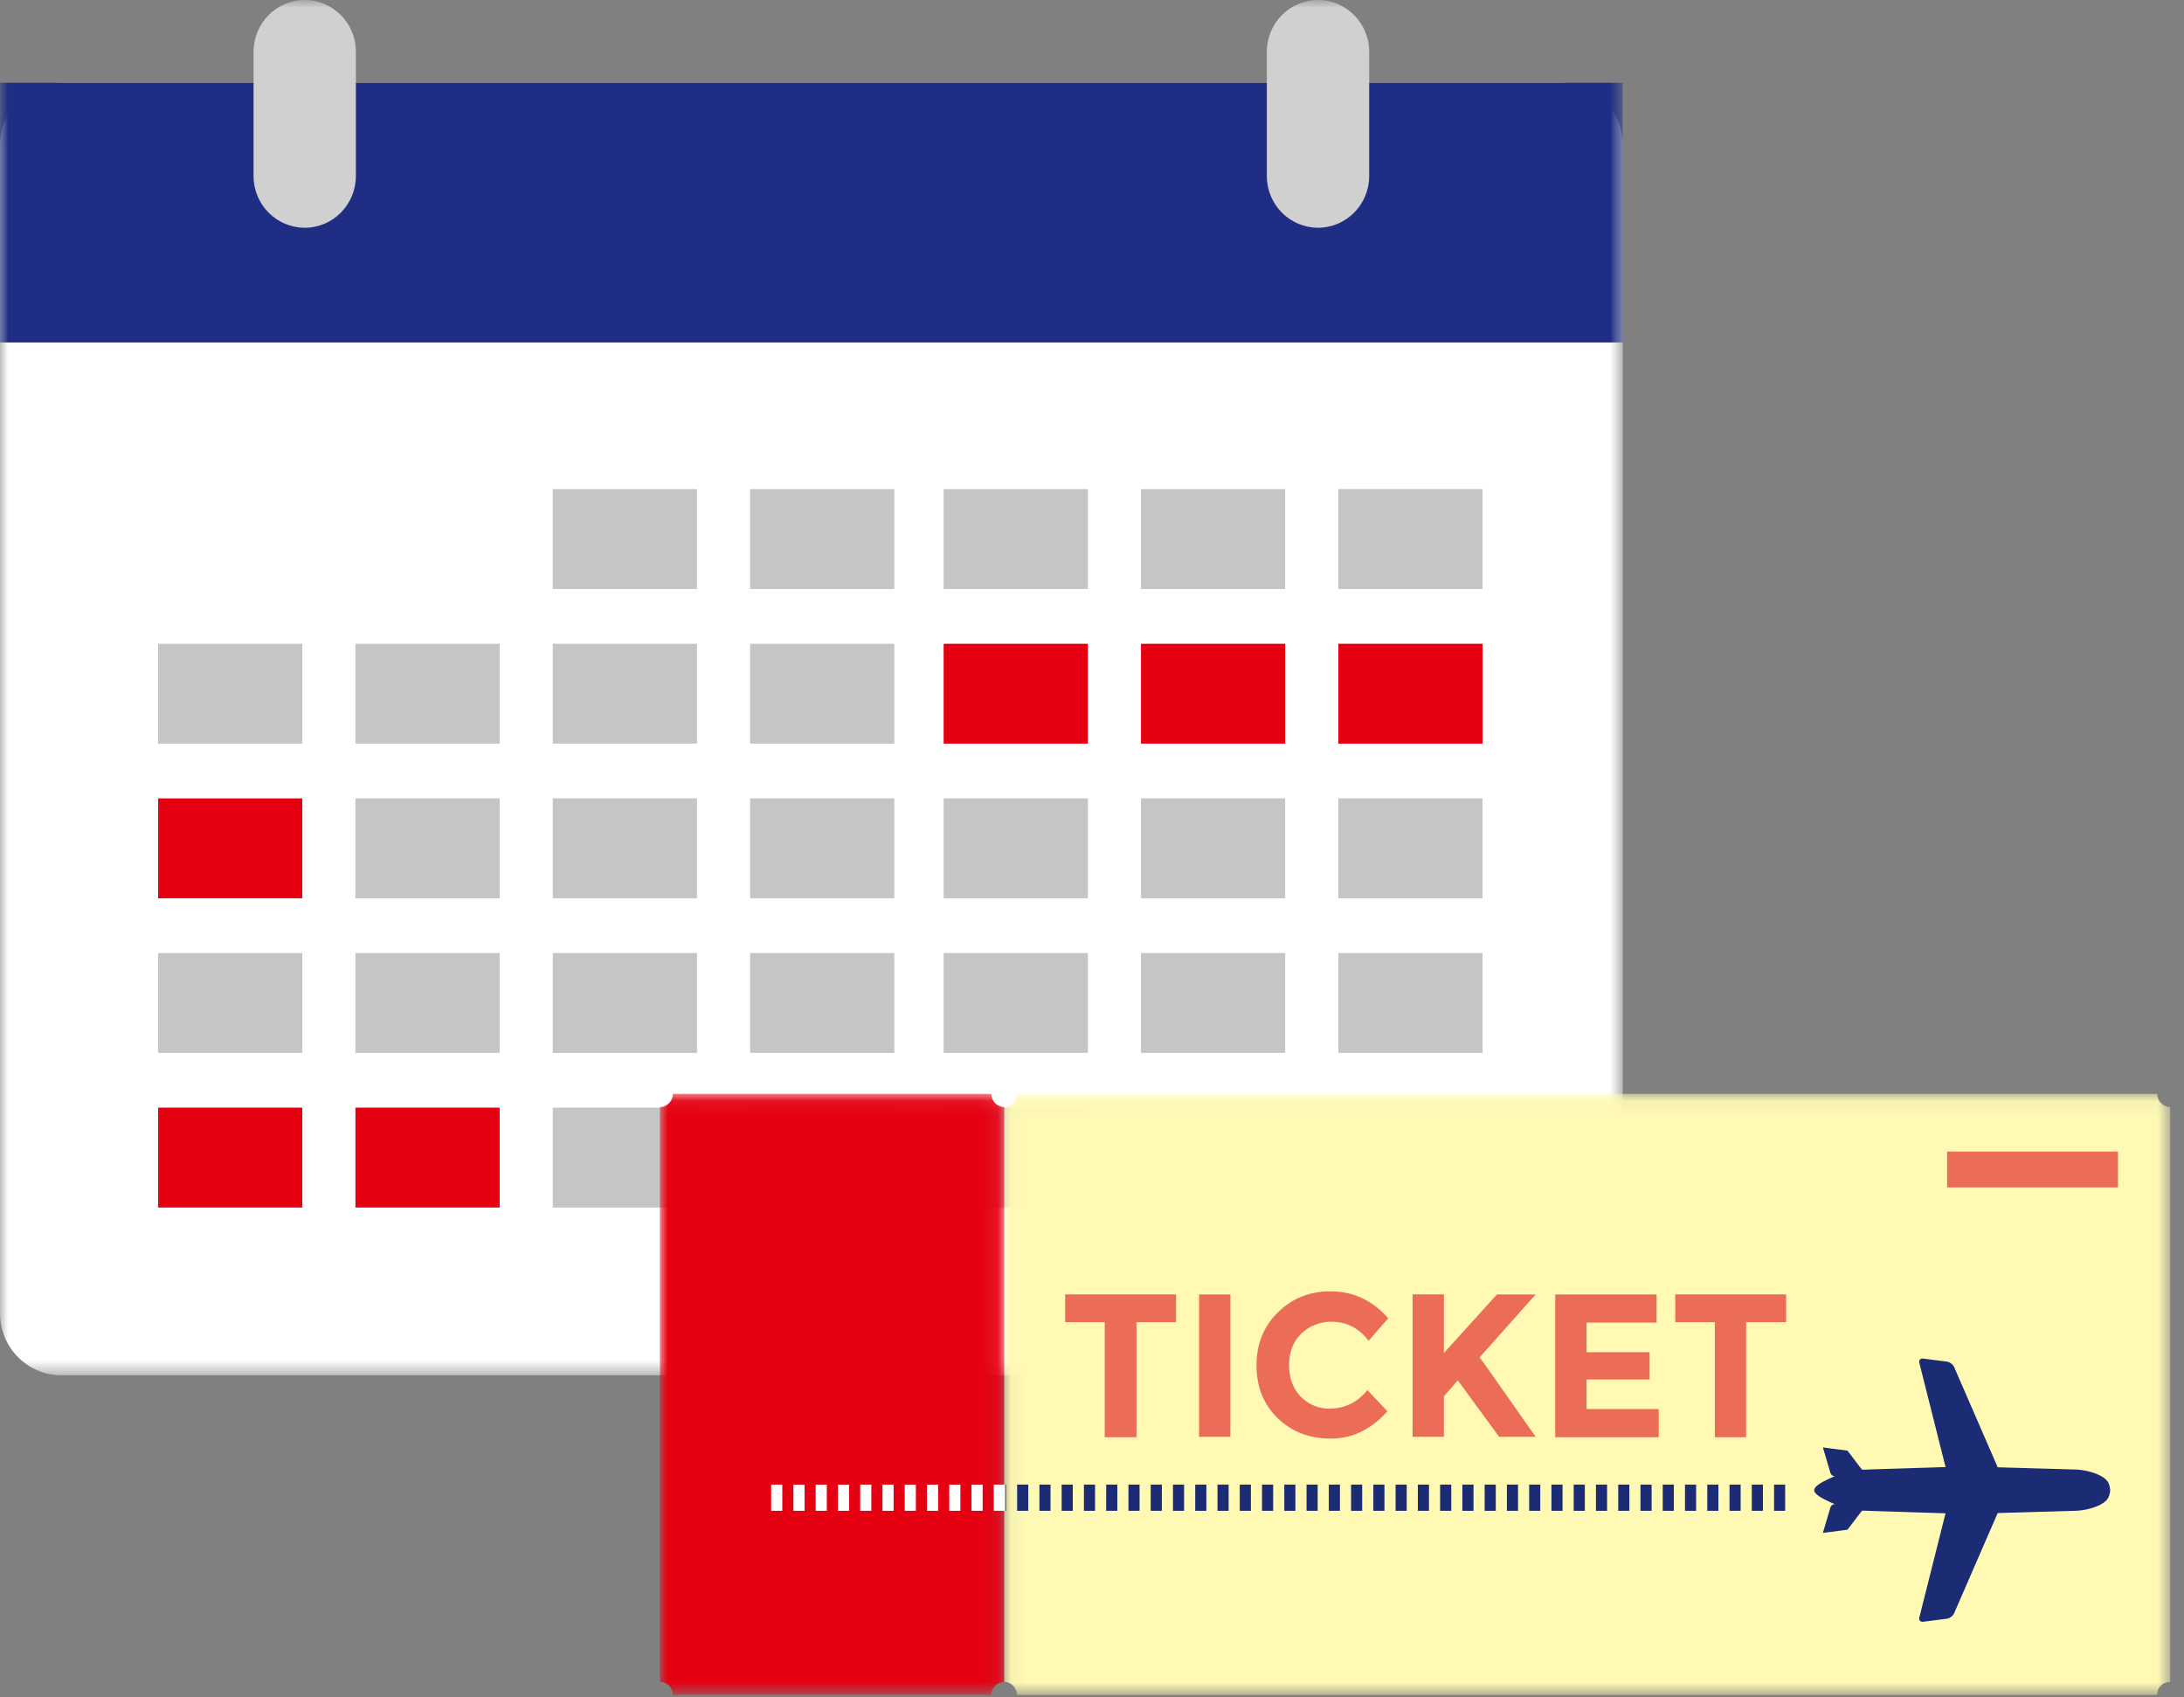 <svg xmlns="http://www.w3.org/2000/svg" xmlns:xlink="http://www.w3.org/1999/xlink" width="139" height="108"><rect width="100%" height="100%" fill="#808080" stroke="none"/><defs><path id="a" d="M0 .214h103.278V82.45H0z"/><path id="c" d="M0 87.505h103.278V0H0z"/><path id="e" d="M.05.046h74.227v38.245H.05z"/><path id="g" d="M0 .046h21.918v38.245H0z"/><path id="i" d="M0 38.843h96.12V.598H0z"/></defs><g fill="none" fill-rule="evenodd"><g transform="translate(0 5.054)"><mask id="b" fill="#fff"><use xlink:href="#a"/></mask><path fill="#FFF" d="M99.373 82.45H3.904C1.747 82.45 0 80.681 0 78.5V4.166C0 1.983 1.747.214 3.904.214h95.469c2.156 0 3.905 1.769 3.905 3.952V78.5c0 2.182-1.749 3.951-3.905 3.951" mask="url(#b)"/></g><mask id="d" fill="#fff"><use xlink:href="#c"/></mask><path fill="#1F2E84" d="M0 21.79h103.278V5.269H0z" mask="url(#d)"/><path fill="#D0D0D0" d="M19.394 14.49c-1.799 0-3.257-1.474-3.257-3.295V3.296c0-1.82 1.458-3.296 3.257-3.296 1.799 0 3.256 1.476 3.256 3.296v7.9c0 1.82-1.457 3.295-3.256 3.295m64.49-.001c-1.798 0-3.257-1.474-3.257-3.295V3.296c0-1.82 1.459-3.296 3.257-3.296s3.257 1.476 3.257 3.296v7.9c0 1.82-1.459 3.295-3.257 3.295" mask="url(#d)"/><path fill="#C6C5C5" d="M10.062 47.315h9.178v-6.356h-9.178zm12.558 0h9.18v-6.356h-9.18z" mask="url(#d)"/><path fill="#E50012" d="M10.062 57.154h9.178v-6.356h-9.178z" mask="url(#d)"/><path fill="#C6C5C5" d="M22.62 57.154h9.18v-6.356h-9.18zm-12.558 9.839h9.178v-6.356h-9.178zm12.558 0h9.18v-6.356h-9.18z" mask="url(#d)"/><path fill="#E50012" d="M10.062 76.832h9.178v-6.356h-9.178zm12.558 0h9.18v-6.356h-9.18z" mask="url(#d)"/><path fill="#C6C5C5" d="M35.18 37.477h9.18V31.12h-9.18zm12.56 0h9.178V31.12H47.74zm-12.56 9.838h9.18v-6.356h-9.18zm12.56 0h9.178v-6.356H47.74zm-12.56 9.839h9.18v-6.356h-9.18zm12.56 0h9.178v-6.356H47.74zm-12.56 9.839h9.18v-6.356h-9.18zm12.56 0h9.178v-6.356H47.74zm-12.56 9.839h9.18v-6.356h-9.18zm12.56 0h9.178v-6.356H47.74zm12.318-39.355h9.178V31.12h-9.178zm12.559 0h9.178V31.12h-9.178z" mask="url(#d)"/><path fill="#E50012" d="M60.058 47.315h9.178v-6.356h-9.178zm12.559 0h9.178v-6.356h-9.178z" mask="url(#d)"/><path fill="#C6C5C5" d="M60.058 57.154h9.178v-6.356h-9.178zm12.559 0h9.178v-6.356h-9.178zm-12.559 9.839h9.178v-6.356h-9.178zm12.559 0h9.178v-6.356h-9.178zm-12.559 9.839h9.178v-6.356h-9.178zm25.119-39.355h9.178V31.12h-9.178z" mask="url(#d)"/><path fill="#E50012" d="M85.177 47.315h9.178v-6.356h-9.178z" mask="url(#d)"/><path fill="#C6C5C5" d="M85.177 57.154h9.178v-6.356h-9.178zm0 9.839h9.178v-6.356h-9.178z" mask="url(#d)"/><g transform="translate(42 69)"><g transform="translate(21.844 .552)"><mask id="f" fill="#fff"><use xlink:href="#e"/></mask><path fill="#FFF9B4" d="M73.452 38.29H.874a.837.837 0 0 0-.824-.835V.882C.5.882.874.502.874.046h72.578c0 .456.375.836.825.836V37.48c-.475-.025-.825.354-.825.81" mask="url(#f)"/></g><g transform="translate(0 .552)"><mask id="h" fill="#fff"><use xlink:href="#g"/></mask><path fill="#E50012" d="M21.094 38.29H.824A.837.837 0 0 0 0 37.456V.882c.45 0 .825-.38.825-.836h20.269c0 .456.375.836.824.836V37.48c-.45-.025-.824.354-.824.81" mask="url(#h)"/></g><path fill="#EB6C57" d="M25.792 15.128h2.519v7.32h2.02v-7.32h2.518V13.36h-7.057z"/><mask id="j" fill="#fff"><use xlink:href="#i"/></mask><path fill="#EB6C57" d="M34.316 22.42h1.993v-9.059h-1.993zm8.441-7.32c.941 0 1.716.392 2.352 1.206l1.246-1.43c-.997-1.123-2.214-1.711-3.681-1.711-1.328 0-2.435.448-3.348 1.346-.913.897-1.356 2.02-1.356 3.365 0 1.346.443 2.469 1.328 3.338.886.87 2.02 1.318 3.404 1.318 1.383 0 2.574-.59 3.597-1.738l-1.272-1.347c-.637.785-1.44 1.178-2.408 1.178a2.47 2.47 0 0 1-1.827-.758c-.498-.505-.747-1.178-.747-2.019 0-.841.277-1.514.803-2.02a2.752 2.752 0 0 1 1.91-.728m10.516-1.74l-3.377 3.73v-3.73h-1.992v9.06h1.992v-2.58l.886-1.01 2.629 3.59h2.325c-.415-.59-1.024-1.459-1.855-2.637-.83-1.178-1.383-1.991-1.715-2.412l3.57-4.01h-2.463zm5.701 5.413h4.013v-1.738h-4.013v-1.88h4.456v-1.794h-6.448v9.087h6.586v-1.795h-4.594zm5.646-5.413v1.768h2.519v7.32h1.992v-7.32h2.546V13.36z" mask="url(#j)"/><path fill="#1B2C74" d="M80.157 33.907l1.667-6.62-4.937-.157c-.08-.014-.37-.009-.37-.009s-.083.093-.144.173l-.791 1.038-1.56.203c.004-.023.007-.044.015-.067l.455-1.537c.067-.192.204-.228.296-.224a4.142 4.142 0 0 1-.49-.221s-.835-.355-.835-.668v-.004c0-.309.835-.669.835-.669.254-.129.406-.192.49-.22-.092.003-.23-.032-.296-.224l-.455-1.537c-.008-.023-.011-.045-.015-.067l1.56.203.791 1.038c.061.08.144.172.144.172s.29.005.37-.01l4.937-.155-1.666-6.62c-.045-.179.064-.304.243-.282l1.51.194c.18.023.386.178.46.346l2.772 6.377 4.915.14c.907.028 1.842.378 2.089.78.094.154.142.34.152.532v.005c-.01.193-.058.379-.152.533-.247.403-1.182.752-2.09.78l-4.914.14-2.773 6.377a.65.65 0 0 1-.459.347l-1.51.193c-.179.024-.289-.102-.244-.28m-58.179-6.779h.05v-1.666h-.05v1.666zm.757 0h.709v-1.666h-.709v1.666zm1.418 0h.708v-1.666h-.708v1.666zm1.416 0h.708v-1.666h-.708v1.666zm1.417 0h.708v-1.666h-.708v1.666zm1.417 0h.708v-1.666h-.708v1.666zm1.417 0h.708v-1.666h-.708v1.666zm1.417 0h.709v-1.666h-.709v1.666zm1.417 0h.708v-1.666h-.708v1.666zm1.416 0h.709v-1.666h-.709v1.666zm1.418 0h.708v-1.666h-.708v1.666zm1.416 0h.709v-1.666h-.709v1.666zm1.418 0h.708v-1.666h-.708v1.666zm1.416 0h.708v-1.666h-.708v1.666zm1.417 0h.708v-1.666h-.708v1.666zm1.417 0h.708v-1.666h-.708v1.666zm1.417 0h.708v-1.666h-.708v1.666zm1.417 0h.708v-1.666h-.708v1.666zm1.416 0h.709v-1.666h-.709v1.666zm1.417 0h.709v-1.666h-.709v1.666zm1.417 0h.709v-1.666h-.709v1.666zm1.417 0h.709v-1.666h-.709v1.666zm1.418 0h.708v-1.666h-.708v1.666zm1.416 0h.708v-1.666h-.708v1.666zm1.417 0h.708v-1.666h-.708v1.666zm1.417 0h.708v-1.666h-.708v1.666zm1.417 0h.708v-1.666h-.708v1.666zm1.417 0h.708v-1.666h-.708v1.666zm1.416 0h.709v-1.666h-.709v1.666zm1.417 0h.709v-1.666h-.709v1.666zm1.417 0h.709v-1.666h-.709v1.666zm1.417 0h.709v-1.666h-.709v1.666zm1.418 0h.707v-1.666h-.707v1.666zm1.416 0h.708v-1.666h-.708v1.666zm1.417 0h.708v-1.666h-.708v1.666zm1.417 0h.708v-1.666h-.708v1.666z" mask="url(#j)"/><path fill="#FFF" d="M7.08 27.128h.709v-1.666H7.08v1.666zm1.417 0h.709v-1.666h-.709v1.666zm1.417 0h.708v-1.666h-.708v1.666zm1.417 0h.708v-1.666h-.708v1.666zm1.417 0h.708v-1.666h-.708v1.666zm1.417 0h.708v-1.666h-.708v1.666zm1.417 0h.708v-1.666h-.708v1.666zm1.416 0h.708v-1.666h-.708v1.666zm1.417 0h.709v-1.666h-.709v1.666zm1.417 0h.709v-1.666h-.709v1.666zm1.417 0h.709v-1.666h-.709v1.666z" mask="url(#j)"/><path fill="#EB6C57" d="M81.925 6.55h10.872V4.27H81.925z" mask="url(#j)"/></g></g></svg>